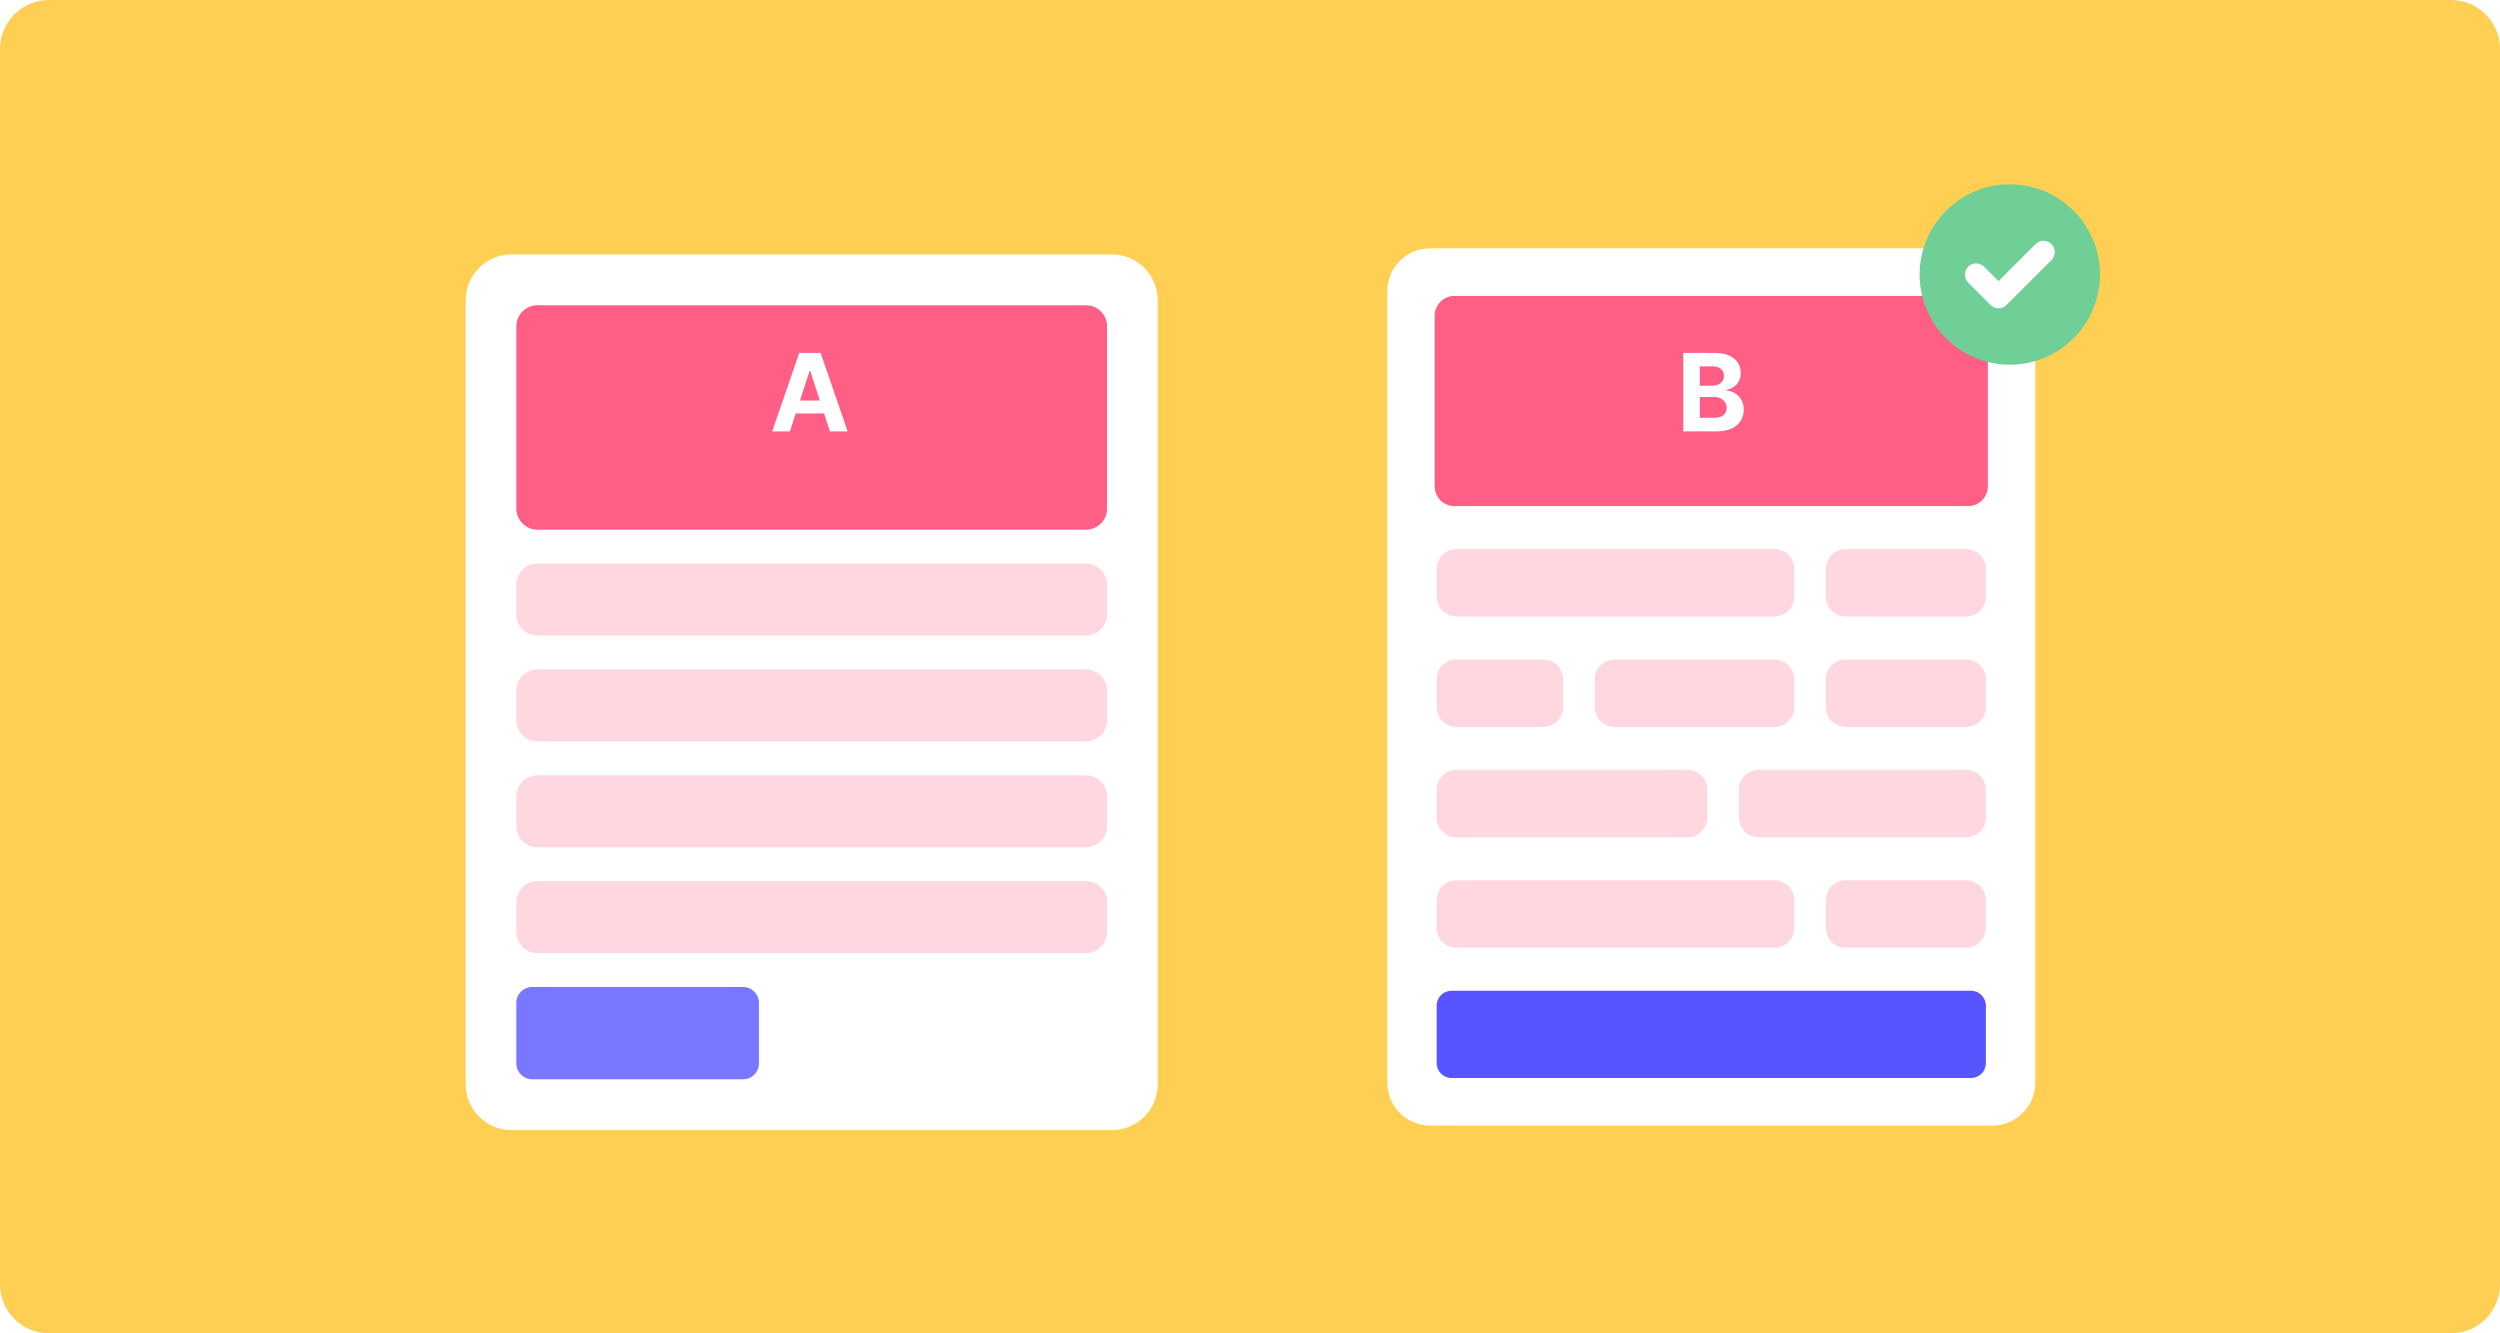 <svg width="510" height="272" viewBox="0 0 510 272" fill="none" xmlns="http://www.w3.org/2000/svg">
<g clip-path="url(#clip0_799_249675)">
<path d="M500 0H10C4.477 0 0 4.477 0 10V262C0 267.523 4.477 272 10 272H500C505.523 272 510 267.523 510 262V10C510 4.477 505.523 0 500 0Z" fill="#FFCF54"/>
<g filter="url(#filter0_d_799_249675)">
<path d="M226.836 48.169H104.336C99.18 48.169 95 52.364 95 57.538V217.438C95 222.613 99.18 226.808 104.336 226.808H226.836C231.992 226.808 236.172 222.613 236.172 217.438V57.538C236.172 52.364 231.992 48.169 226.836 48.169Z" fill="white"/>
<path d="M221.538 58.533H109.634C107.257 58.533 105.33 60.467 105.33 62.852V99.997C105.33 102.383 107.257 104.317 109.634 104.317H221.538C223.915 104.317 225.842 102.383 225.842 99.997V62.852C225.842 60.467 223.915 58.533 221.538 58.533Z" fill="#FF5E85"/>
<path d="M221.538 111.23H109.634C107.257 111.23 105.33 113.164 105.33 115.549V121.596C105.33 123.982 107.257 125.916 109.634 125.916H221.538C223.915 125.916 225.842 123.982 225.842 121.596V115.549C225.842 113.164 223.915 111.23 221.538 111.23Z" fill="#FFD7E0"/>
<path d="M221.538 132.825H109.634C107.257 132.825 105.33 134.759 105.33 137.144V143.191C105.33 145.576 107.257 147.51 109.634 147.51H221.538C223.915 147.51 225.842 145.576 225.842 143.191V137.144C225.842 134.759 223.915 132.825 221.538 132.825Z" fill="#FFD7E0"/>
<path d="M221.538 154.421H109.634C107.257 154.421 105.33 156.355 105.33 158.74V164.787C105.33 167.172 107.257 169.106 109.634 169.106H221.538C223.915 169.106 225.842 167.172 225.842 164.787V158.74C225.842 156.355 223.915 154.421 221.538 154.421Z" fill="#FFD7E0"/>
<path d="M221.538 176.016H109.634C107.257 176.016 105.33 177.949 105.33 180.335V186.382C105.33 188.767 107.257 190.701 109.634 190.701H221.538C223.915 190.701 225.842 188.767 225.842 186.382V180.335C225.842 177.949 223.915 176.016 221.538 176.016Z" fill="#FFD7E0"/>
<path d="M151.591 197.611H108.565C106.778 197.611 105.33 199.065 105.33 200.858V213.194C105.33 214.987 106.778 216.441 108.565 216.441H151.591C153.378 216.441 154.826 214.987 154.826 213.194V200.858C154.826 199.065 153.378 197.611 151.591 197.611Z" fill="#7976FF"/>
</g>
<g filter="url(#filter1_d_799_249675)">
<path d="M406.452 47.166H291.743C286.914 47.166 283 51.093 283 55.939V217.347C283 222.192 286.914 226.12 291.743 226.12H406.452C411.281 226.12 415.195 222.192 415.195 217.347V55.939C415.195 51.093 411.281 47.166 406.452 47.166Z" fill="white"/>
<path d="M401.491 56.872H296.702C294.476 56.872 292.672 58.682 292.672 60.916V95.699C292.672 97.933 294.476 99.743 296.702 99.743H401.491C403.716 99.743 405.521 97.933 405.521 95.699V60.916C405.521 58.682 403.716 56.872 401.491 56.872Z" fill="#FF5E85"/>
<path d="M361.995 108.518H297.107C294.881 108.518 293.076 110.329 293.076 112.562V118.225C293.076 120.458 294.881 122.269 297.107 122.269H361.995C364.221 122.269 366.025 120.458 366.025 118.225V112.562C366.025 110.329 364.221 108.518 361.995 108.518Z" fill="#FFD7E0"/>
<path d="M401.088 108.518H376.503C374.277 108.518 372.473 110.329 372.473 112.562V118.225C372.473 120.458 374.277 122.269 376.503 122.269H401.088C403.314 122.269 405.118 120.458 405.118 118.225V112.562C405.118 110.329 403.314 108.518 401.088 108.518Z" fill="#FFD7E0"/>
<path d="M314.84 131.042H297.107C294.881 131.042 293.076 132.853 293.076 135.086V140.749C293.076 142.982 294.881 144.793 297.107 144.793H314.84C317.066 144.793 318.87 142.982 318.87 140.749V135.086C318.87 132.853 317.066 131.042 314.84 131.042Z" fill="#FFD7E0"/>
<path d="M361.996 131.042H329.351C327.125 131.042 325.32 132.853 325.32 135.086V140.749C325.32 142.982 327.125 144.793 329.351 144.793H361.996C364.222 144.793 366.027 142.982 366.027 140.749V135.086C366.027 132.853 364.222 131.042 361.996 131.042Z" fill="#FFD7E0"/>
<path d="M401.088 131.042H376.503C374.277 131.042 372.473 132.853 372.473 135.086V140.749C372.473 142.982 374.277 144.793 376.503 144.793H401.088C403.314 144.793 405.118 142.982 405.118 140.749V135.086C405.118 132.853 403.314 131.042 401.088 131.042Z" fill="#FFD7E0"/>
<path d="M344.261 153.566H297.107C294.881 153.566 293.076 155.377 293.076 157.61V163.273C293.076 165.506 294.881 167.317 297.107 167.317H344.261C346.487 167.317 348.292 165.506 348.292 163.273V157.61C348.292 155.377 346.487 153.566 344.261 153.566Z" fill="#FFD7E0"/>
<path d="M401.089 153.566H358.771C356.545 153.566 354.74 155.377 354.74 157.61V163.273C354.74 165.506 356.545 167.317 358.771 167.317H401.089C403.315 167.317 405.119 165.506 405.119 163.273V157.61C405.119 155.377 403.315 153.566 401.089 153.566Z" fill="#FFD7E0"/>
<path d="M361.995 176.095H297.107C294.881 176.095 293.076 177.906 293.076 180.139V185.802C293.076 188.035 294.881 189.846 297.107 189.846H361.995C364.221 189.846 366.025 188.035 366.025 185.802V180.139C366.025 177.906 364.221 176.095 361.995 176.095Z" fill="#FFD7E0"/>
<path d="M401.088 176.095H376.503C374.277 176.095 372.473 177.906 372.473 180.139V185.802C372.473 188.035 374.277 189.846 376.503 189.846H401.088C403.314 189.846 405.118 188.035 405.118 185.802V180.139C405.118 177.906 403.314 176.095 401.088 176.095Z" fill="#FFD7E0"/>
<path d="M402.09 198.619H296.105C294.432 198.619 293.076 199.98 293.076 201.659V213.375C293.076 215.054 294.432 216.415 296.105 216.415H402.09C403.763 216.415 405.119 215.054 405.119 213.375V201.659C405.119 199.98 403.763 198.619 402.09 198.619Z" fill="#5854FF"/>
</g>
<path d="M161.148 88H157.523L163.047 72H167.406L172.922 88H169.297L165.289 75.656H165.164L161.148 88ZM160.922 81.711H169.484V84.352H160.922V81.711Z" fill="white"/>
<path d="M343.391 88V72H349.797C350.974 72 351.956 72.174 352.742 72.523C353.529 72.872 354.12 73.357 354.516 73.977C354.911 74.591 355.109 75.299 355.109 76.102C355.109 76.727 354.984 77.276 354.734 77.75C354.484 78.219 354.141 78.604 353.703 78.906C353.271 79.203 352.776 79.414 352.219 79.539V79.695C352.828 79.721 353.398 79.893 353.93 80.211C354.466 80.529 354.901 80.974 355.234 81.547C355.568 82.115 355.734 82.792 355.734 83.578C355.734 84.427 355.523 85.185 355.102 85.852C354.685 86.513 354.068 87.037 353.25 87.422C352.432 87.807 351.424 88 350.227 88H343.391ZM346.773 85.234H349.531C350.474 85.234 351.161 85.055 351.594 84.695C352.026 84.331 352.242 83.846 352.242 83.242C352.242 82.799 352.135 82.409 351.922 82.07C351.708 81.732 351.404 81.466 351.008 81.273C350.617 81.081 350.151 80.984 349.609 80.984H346.773V85.234ZM346.773 78.695H349.281C349.745 78.695 350.156 78.615 350.516 78.453C350.88 78.287 351.167 78.052 351.375 77.75C351.589 77.448 351.695 77.086 351.695 76.664C351.695 76.086 351.49 75.62 351.078 75.266C350.672 74.912 350.094 74.734 349.344 74.734H346.773V78.695Z" fill="white"/>
<g filter="url(#filter2_d_799_249675)">
<path fill-rule="evenodd" clip-rule="evenodd" d="M410 72.402C414.88 72.402 419.56 70.463 423.01 67.012C426.461 63.562 428.4 58.882 428.4 54.002C428.4 49.122 426.461 44.441 423.01 40.991C419.56 37.54 414.88 35.602 410 35.602C405.12 35.602 400.44 37.54 396.989 40.991C393.538 44.441 391.6 49.122 391.6 54.002C391.6 58.882 393.538 63.562 396.989 67.012C400.44 70.463 405.12 72.402 410 72.402Z" fill="#6FCF97"/>
<path d="M419.171 49.409C419.176 50.012 418.944 50.593 418.525 51.027L409.325 60.227C408.894 60.658 408.309 60.9 407.699 60.9C407.089 60.9 406.504 60.658 406.073 60.227L401.473 55.627C401.054 55.193 400.822 54.612 400.827 54.009C400.832 53.406 401.074 52.829 401.501 52.403C401.927 51.976 402.504 51.734 403.107 51.729C403.71 51.724 404.291 51.956 404.725 52.374L407.699 55.348L415.273 47.775C415.707 47.356 416.288 47.124 416.891 47.129C417.494 47.134 418.071 47.376 418.497 47.803C418.923 48.229 419.165 48.806 419.171 49.409Z" fill="white"/>
</g>
</g>
<defs>
<filter id="filter0_d_799_249675" x="80.995" y="37.899" width="169.181" height="206.649" filterUnits="userSpaceOnUse" color-interpolation-filters="sRGB">
<feFlood flood-opacity="0" result="BackgroundImageFix"/>
<feColorMatrix in="SourceAlpha" type="matrix" values="0 0 0 0 0 0 0 0 0 0 0 0 0 0 0 0 0 0 127 0" result="hardAlpha"/>
<feOffset dy="3.735"/>
<feGaussianBlur stdDeviation="7.002"/>
<feColorMatrix type="matrix" values="0 0 0 0 0.29 0 0 0 0 0.29 0 0 0 0 0.349 0 0 0 0.2 0"/>
<feBlend mode="normal" in2="BackgroundImageFix" result="effect1_dropShadow_799_249675"/>
<feBlend mode="normal" in="SourceGraphic" in2="effect1_dropShadow_799_249675" result="shape"/>
</filter>
<filter id="filter1_d_799_249675" x="269.886" y="37.548" width="158.424" height="205.183" filterUnits="userSpaceOnUse" color-interpolation-filters="sRGB">
<feFlood flood-opacity="0" result="BackgroundImageFix"/>
<feColorMatrix in="SourceAlpha" type="matrix" values="0 0 0 0 0 0 0 0 0 0 0 0 0 0 0 0 0 0 127 0" result="hardAlpha"/>
<feOffset dy="3.497"/>
<feGaussianBlur stdDeviation="6.557"/>
<feColorMatrix type="matrix" values="0 0 0 0 0.29 0 0 0 0 0.29 0 0 0 0 0.349 0 0 0 0.2 0"/>
<feBlend mode="normal" in2="BackgroundImageFix" result="effect1_dropShadow_799_249675"/>
<feBlend mode="normal" in="SourceGraphic" in2="effect1_dropShadow_799_249675" result="shape"/>
</filter>
<filter id="filter2_d_799_249675" x="383.6" y="29.602" width="52.8" height="52.8" filterUnits="userSpaceOnUse" color-interpolation-filters="sRGB">
<feFlood flood-opacity="0" result="BackgroundImageFix"/>
<feColorMatrix in="SourceAlpha" type="matrix" values="0 0 0 0 0 0 0 0 0 0 0 0 0 0 0 0 0 0 127 0" result="hardAlpha"/>
<feOffset dy="2"/>
<feGaussianBlur stdDeviation="4"/>
<feColorMatrix type="matrix" values="0 0 0 0 0.29 0 0 0 0 0.29 0 0 0 0 0.349 0 0 0 0.2 0"/>
<feBlend mode="normal" in2="BackgroundImageFix" result="effect1_dropShadow_799_249675"/>
<feBlend mode="normal" in="SourceGraphic" in2="effect1_dropShadow_799_249675" result="shape"/>
</filter>
<clipPath id="clip0_799_249675">
<rect width="510" height="272" fill="white"/>
</clipPath>
</defs>
</svg>
